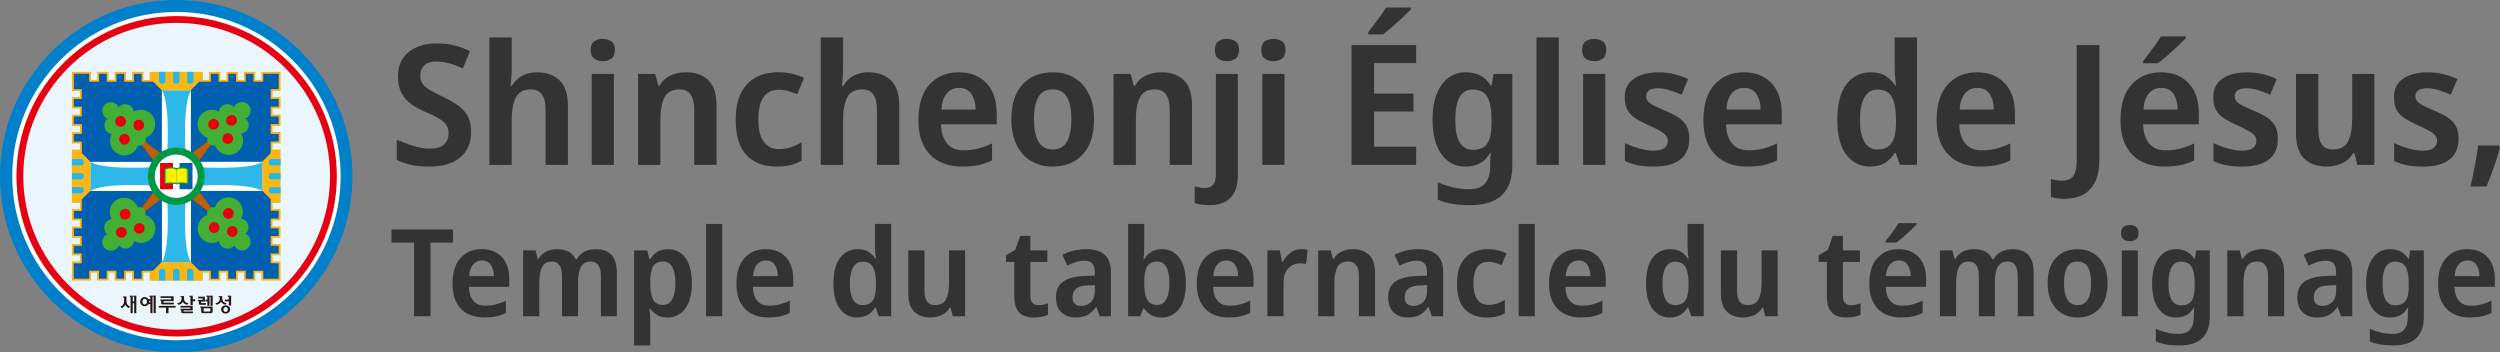 <?xml version="1.0" encoding="UTF-8"?><svg id="_레이어_2" xmlns="http://www.w3.org/2000/svg" viewBox="0 0 1256.13 177.09"><rect x="0" y="0" width="1256.13" height="177.09" fill="#808080" stroke="none"/><defs><style>.cls-1{fill:#fff;}.cls-2{fill:#eaf5fc;}.cls-3{fill:#2db8e9;}.cls-4{fill:#0080cb;}.cls-5{fill:#f8b714;}.cls-6{fill:#333;}.cls-7{fill:#e50012;}.cls-8{fill:#fff000;}.cls-9{fill:#009844;}.cls-10{fill:#44af35;}.cls-11{fill:#231815;}.cls-12{fill:#c06000;}.cls-13{fill:#0060af;}.cls-14{fill:#27b7e7;}</style></defs><g id="_이어_2"><g id="_이어_1-2"><g><g><g><g><path class="cls-1" d="M172.69,88.55c0,46.47-37.67,84.14-84.14,84.14S4.4,135.02,4.4,88.55,42.08,4.4,88.55,4.4s84.14,37.67,84.14,84.14h0Z"/><path class="cls-4" d="M88.55,177.09c-23.65,0-45.89-9.21-62.62-25.94C9.21,134.44,0,112.2,0,88.55S9.21,42.66,25.93,25.93C42.66,9.21,64.9,0,88.55,0s45.89,9.21,62.61,25.93c16.72,16.73,25.93,38.96,25.93,62.61s-9.21,45.89-25.93,62.61c-16.72,16.73-38.96,25.94-62.61,25.94Zm0-168.28c-43.97,0-79.74,35.77-79.74,79.74s35.77,79.73,79.74,79.73,79.73-35.77,79.73-79.73S132.51,8.81,88.55,8.81Z"/></g><path class="cls-1" d="M171.15,88.48c0,45.56-36.94,82.49-82.51,82.49S6.16,134.04,6.16,88.48,43.1,5.99,88.64,5.99s82.51,36.93,82.51,82.49Z"/><g><path class="cls-2" d="M167.54,88.57c0,43.51-35.27,78.79-78.78,78.79S9.98,132.08,9.98,88.57,45.25,9.78,88.76,9.78s78.78,35.27,78.78,78.79h0Z"/><path class="cls-7" d="M88.76,169.06c-44.38,0-80.49-36.11-80.49-80.5S44.38,8.08,88.76,8.08s80.48,36.11,80.48,80.49-36.1,80.5-80.48,80.5h0Zm0-157.59c-42.5,0-77.07,34.58-77.07,77.09s34.58,77.09,77.08,77.09,77.07-34.59,77.07-77.09S131.26,11.48,88.76,11.48Z"/></g></g><g><g><polygon class="cls-13" points="140.24 140.34 140.24 131.81 136.37 131.81 136.37 128.02 140.43 128.02 140.43 123.14 136.37 123.14 136.37 119.02 140.43 119.02 140.43 114.13 136.17 114.13 136.17 110.24 140.43 110.24 140.43 105.53 136.24 105.53 136.24 99.64 131.8 95.2 100.34 95.2 94.74 100.81 94.74 132.08 100.08 136.46 105.42 136.46 105.69 140.27 110.23 140.27 110.23 136.28 114.2 136.46 114.2 140.35 118.9 140.14 119.11 136.46 122.99 136.46 122.99 140.35 127.71 140.34 127.71 136.46 131.77 136.46 131.97 140.41 140.24 140.34"/><polygon class="cls-13" points="36.72 140.46 45.26 140.46 45.26 136.59 49.05 136.59 49.05 140.65 53.93 140.65 53.93 136.59 58.05 136.59 58.05 140.65 62.93 140.65 62.93 136.39 66.82 136.39 66.82 140.65 71.54 140.65 71.54 136.46 77.43 136.46 81.87 132.02 81.87 100.56 76.26 94.96 44.99 94.96 40.6 100.3 40.6 105.64 36.79 105.92 36.79 110.45 40.79 110.45 40.6 114.42 36.72 114.42 36.93 119.12 40.6 119.33 40.6 123.2 36.72 123.2 36.72 127.93 40.6 127.93 40.6 131.99 36.66 132.19 36.72 140.46"/></g><g><polygon class="cls-13" points="36.85 36.75 36.85 45.28 40.72 45.28 40.72 49.07 36.66 49.07 36.66 53.95 40.72 53.95 40.72 58.07 36.66 58.07 36.66 62.96 40.92 62.96 40.92 66.84 36.66 66.84 36.66 71.56 40.86 71.56 40.86 77.45 45.29 81.89 76.75 81.89 82.35 76.28 82.35 45.01 77.02 40.63 71.67 40.63 71.4 36.82 66.86 36.82 66.86 40.81 62.89 40.63 62.89 36.75 58.19 36.95 57.98 40.63 54.11 40.63 54.11 36.75 49.39 36.75 49.38 40.63 45.32 40.63 45.12 36.68 36.85 36.75"/><polygon class="cls-13" points="140.37 36.63 131.83 36.63 131.83 40.5 128.04 40.5 128.04 36.44 123.17 36.44 123.17 40.5 119.04 40.5 119.04 36.44 114.16 36.44 114.16 40.7 110.27 40.7 110.27 36.44 105.56 36.44 105.56 40.63 99.66 40.63 95.22 45.07 95.22 76.53 100.83 82.13 132.1 82.13 136.49 76.8 136.49 71.44 140.3 71.17 140.3 66.64 136.3 66.64 136.49 62.67 140.37 62.67 140.16 57.97 136.49 57.76 136.49 53.89 140.37 53.89 140.37 49.17 136.49 49.16 136.49 45.1 140.43 44.9 140.37 36.63"/></g><g><g><polygon class="cls-12" points="70.9 72.42 77.21 80.83 80.83 77.14 72.53 70.84 70.9 72.42"/><g><path class="cls-10" d="M51.39,55.69c0,2.41,1.92,4.36,4.3,4.36s4.31-1.94,4.31-4.35-1.92-4.35-4.3-4.35-4.31,1.94-4.31,4.34Z"/><path class="cls-10" d="M58.68,56.67c0,2.39,1.92,4.35,4.3,4.35s4.31-1.95,4.31-4.34-1.92-4.35-4.3-4.35-4.31,1.94-4.31,4.34Z"/><path class="cls-10" d="M56.71,61.3c0,2.4,1.92,4.35,4.31,4.35s4.31-1.94,4.32-4.34c0-2.41-1.92-4.35-4.3-4.35s-4.32,1.94-4.32,4.34h-.01Z"/><path class="cls-10" d="M52.48,63.05c0,2.4,1.93,4.35,4.31,4.35s4.31-1.94,4.31-4.34-1.93-4.36-4.3-4.36-4.32,1.94-4.32,4.34h0Z"/><path class="cls-10" d="M63.61,62.37c0,4,3.22,7.25,7.18,7.26,3.96,0,7.18-3.23,7.2-7.23,0-4.01-3.21-7.26-7.17-7.27-3.97,0-7.2,3.24-7.21,7.24Z"/><path class="cls-10" d="M55.29,70.81c0,4,3.21,7.24,7.18,7.25,3.95,.01,7.19-3.23,7.19-7.23s-3.22-7.26-7.17-7.26-7.2,3.24-7.2,7.25h0Z"/><path class="cls-7" d="M57.93,60.96c0,1.49,1.19,2.7,2.67,2.71,1.49,0,2.68-1.2,2.68-2.7s-1.18-2.71-2.68-2.71-2.68,1.2-2.68,2.7h.01Z"/><path class="cls-7" d="M59.88,69.97c0,1.49,1.19,2.7,2.67,2.71,1.48,0,2.68-1.21,2.69-2.7,0-1.5-1.2-2.71-2.68-2.71s-2.68,1.21-2.68,2.7Z"/><path class="cls-7" d="M67.05,62.86c0,1.5,1.19,2.71,2.67,2.71s2.68-1.21,2.68-2.71-1.18-2.7-2.67-2.71c-1.48,0-2.68,1.21-2.68,2.7h0Z"/></g><path class="cls-10" d="M73.29,70.03c0,1.72-1.4,3.11-3.11,3.11s-3.11-1.39-3.11-3.11,1.39-3.11,3.11-3.11,3.11,1.4,3.11,3.11Z"/></g><g><polygon class="cls-12" points="72.43 106.45 80.85 100.14 77.16 96.51 70.85 104.82 72.43 106.45"/><g><path class="cls-10" d="M55.71,125.96c2.41,0,4.36-1.92,4.36-4.3s-1.94-4.31-4.34-4.31-4.35,1.92-4.35,4.3,1.94,4.31,4.34,4.31h-.01Z"/><path class="cls-10" d="M56.68,118.68c2.4,0,4.35-1.92,4.36-4.3,0-2.38-1.95-4.31-4.34-4.32-2.41,0-4.35,1.92-4.36,4.31,0,2.38,1.94,4.31,4.34,4.31Z"/><path class="cls-10" d="M61.31,120.64c2.4,0,4.35-1.92,4.36-4.31,0-2.38-1.94-4.31-4.35-4.31s-4.35,1.92-4.35,4.3,1.94,4.32,4.34,4.32Z"/><path class="cls-10" d="M63.07,124.87c2.4,0,4.35-1.93,4.35-4.32s-1.94-4.31-4.34-4.31-4.35,1.93-4.36,4.3c0,2.38,1.94,4.33,4.34,4.33h.01Z"/><path class="cls-10" d="M62.39,113.74c4,0,7.25-3.22,7.25-7.18s-3.23-7.18-7.23-7.19c-4.01-.01-7.26,3.21-7.26,7.17s3.24,7.19,7.24,7.2Z"/><path class="cls-10" d="M70.83,122.05c4,.01,7.25-3.21,7.26-7.18,0-3.95-3.23-7.18-7.23-7.19-4.01,0-7.26,3.22-7.26,7.17s3.24,7.2,7.24,7.2h0Z"/><path class="cls-7" d="M60.97,119.42c1.5,0,2.71-1.19,2.71-2.68s-1.21-2.68-2.7-2.68-2.7,1.18-2.7,2.67,1.2,2.68,2.69,2.68h0Z"/><path class="cls-7" d="M69.99,117.46c1.5,0,2.7-1.19,2.7-2.67s-1.2-2.69-2.69-2.69-2.71,1.2-2.71,2.68,1.2,2.68,2.7,2.68Z"/><path class="cls-7" d="M62.87,110.29c1.5,0,2.71-1.19,2.71-2.67s-1.2-2.68-2.7-2.68-2.71,1.18-2.71,2.67,1.21,2.68,2.7,2.68Z"/></g><path class="cls-10" d="M70.04,104.07c1.72,0,3.11,1.39,3.11,3.11s-1.39,3.11-3.11,3.11-3.11-1.4-3.11-3.11,1.39-3.11,3.11-3.11Z"/></g></g><g><g><polygon class="cls-12" points="106.42 104.8 100.11 96.38 96.48 100.08 104.79 106.38 106.42 104.8"/><g><path class="cls-10" d="M125.93,121.52c0-2.41-1.91-4.36-4.3-4.36s-4.31,1.94-4.31,4.35,1.92,4.34,4.3,4.35c2.38,0,4.31-1.94,4.31-4.34Z"/><path class="cls-10" d="M118.64,120.55c0-2.4-1.92-4.34-4.3-4.35-2.38,0-4.31,1.94-4.32,4.34,0,2.4,1.92,4.35,4.3,4.36,2.38,0,4.31-1.94,4.31-4.35h.01Z"/><path class="cls-10" d="M120.61,115.93c0-2.4-1.92-4.36-4.31-4.36s-4.31,1.94-4.31,4.34,1.92,4.35,4.3,4.36c2.38,0,4.32-1.94,4.32-4.34Z"/><path class="cls-10" d="M124.83,114.16c0-2.4-1.93-4.35-4.31-4.35s-4.31,1.94-4.31,4.34,1.92,4.35,4.3,4.36c2.38,0,4.32-1.94,4.32-4.35Z"/><path class="cls-10" d="M113.71,114.85c0-4-3.22-7.25-7.18-7.26-3.97,0-7.19,3.24-7.2,7.24,0,4,3.21,7.26,7.17,7.26s7.19-3.23,7.2-7.24h.01Z"/><path class="cls-10" d="M122.03,106.4c0-4-3.21-7.25-7.18-7.25-3.95-.01-7.18,3.23-7.2,7.23,0,4,3.22,7.26,7.18,7.26s7.19-3.24,7.2-7.24Z"/><path class="cls-7" d="M119.39,116.26c0-1.49-1.19-2.7-2.67-2.7s-2.68,1.2-2.68,2.69,1.18,2.71,2.67,2.71,2.68-1.2,2.68-2.7Z"/><path class="cls-7" d="M117.43,107.24c0-1.49-1.19-2.71-2.66-2.71s-2.68,1.21-2.69,2.7c0,1.5,1.2,2.71,2.68,2.71s2.68-1.21,2.68-2.71h0Z"/><path class="cls-7" d="M110.26,114.36c0-1.5-1.19-2.71-2.67-2.71s-2.68,1.21-2.68,2.71,1.18,2.7,2.68,2.71c1.48,0,2.68-1.21,2.68-2.7h-.01Z"/></g><path class="cls-10" d="M104.03,107.19c0-1.72,1.4-3.11,3.11-3.11s3.11,1.39,3.11,3.11-1.39,3.11-3.11,3.11-3.11-1.39-3.11-3.11Z"/></g><g><polygon class="cls-12" points="104.6 70.83 96.18 77.14 99.87 80.77 106.18 72.46 104.6 70.83"/><g><path class="cls-10" d="M121.61,51.26c-2.41,0-4.36,1.91-4.36,4.29s1.94,4.31,4.34,4.32c2.4,0,4.35-1.92,4.35-4.3s-1.94-4.31-4.34-4.31h.01Z"/><path class="cls-10" d="M120.63,58.54c-2.4,0-4.35,1.92-4.36,4.3,0,2.38,1.95,4.31,4.35,4.31s4.35-1.92,4.35-4.3-1.94-4.31-4.34-4.31Z"/><path class="cls-10" d="M116,56.58c-2.4,0-4.35,1.92-4.35,4.31s1.94,4.31,4.34,4.31,4.35-1.92,4.36-4.3c0-2.38-1.94-4.32-4.35-4.32Z"/><path class="cls-10" d="M114.25,52.35c-2.4,0-4.35,1.93-4.35,4.31s1.94,4.31,4.34,4.31,4.36-1.93,4.36-4.3-1.94-4.32-4.34-4.32h-.01Z"/><path class="cls-10" d="M114.93,63.48c-4,0-7.25,3.22-7.26,7.18,0,3.97,3.24,7.18,7.23,7.19,4.01,.01,7.26-3.21,7.27-7.17,0-3.96-3.24-7.2-7.24-7.2Z"/><path class="cls-10" d="M106.49,55.16c-4,0-7.24,3.21-7.25,7.18,0,3.95,3.23,7.19,7.24,7.19s7.26-3.22,7.26-7.17-3.24-7.2-7.25-7.21h0Z"/><path class="cls-7" d="M116.34,57.8c-1.49,0-2.7,1.19-2.7,2.68s1.2,2.68,2.7,2.68,2.71-1.18,2.71-2.67-1.21-2.68-2.7-2.68h-.01Z"/><path class="cls-7" d="M107.33,59.75c-1.5,0-2.71,1.19-2.71,2.67s1.21,2.68,2.7,2.68,2.7-1.2,2.7-2.68-1.2-2.68-2.7-2.68h.01Z"/><path class="cls-7" d="M114.44,66.93c-1.5,0-2.71,1.19-2.71,2.67s1.21,2.68,2.7,2.68,2.7-1.18,2.7-2.68-1.21-2.68-2.7-2.68h.01Z"/></g><path class="cls-10" d="M107.27,73.15c-1.72,0-3.11-1.39-3.11-3.11s1.39-3.11,3.11-3.11,3.11,1.4,3.11,3.11-1.4,3.11-3.11,3.11Z"/></g></g><g><g><rect class="cls-1" x="45.39" y="81.33" width="31.1" height="14.64"/><path class="cls-3" d="M45.39,81.33c6.35,3.62,24.36,3.09,31.08,2.68v9.27c3.99,.14-24.22-1.92-31.08,2.69"/></g><g><rect class="cls-1" x="100.79" y="81.29" width="31.1" height="14.64"/><path class="cls-3" d="M131.89,95.93c-6.35-3.62-24.35-3.09-31.08-2.68v-9.26c-3.99-.14,24.22,1.91,31.08-2.7"/></g></g><g><g><rect class="cls-1" x="81.32" y="45.37" width="14.6" height="31.1"/><path class="cls-3" d="M95.92,45.37c-3.61,6.35-3.08,24.35-2.68,31.07h-9.24c-.14,3.99,1.91-24.22-2.69-31.07"/></g><g><rect class="cls-1" x="81.36" y="100.75" width="14.6" height="31.09"/><path class="cls-3" d="M81.36,131.84c3.61-6.34,3.08-24.34,2.68-31.07h9.24c.13-3.98-1.91,24.22,2.69,31.07"/></g></g><g><g><g><polygon class="cls-5" points="75.17 36.12 75.17 40.15 72.07 40.15 72.07 36.12 66.39 36.12 66.39 40.15 63.29 40.15 63.29 36.12 57.61 36.12 57.61 40.15 54.51 40.15 54.51 36.12 48.83 36.12 48.83 40.15 45.73 40.15 45.73 36.12 36.13 36.12 36.13 45.72 40.16 45.72 40.16 48.83 36.13 48.83 36.13 54.5 40.16 54.5 40.16 57.6 36.13 57.6 36.13 63.27 40.16 63.27 40.16 66.38 36.13 66.38 36.13 72.05 40.16 72.05 40.16 75.21 41.07 75.19 41.08 71.16 37.09 71.16 37.09 67.28 41.07 67.28 41.07 62.38 37.09 62.38 37.09 58.5 41.07 58.5 41.07 53.59 37.09 53.59 37.09 49.73 41.07 49.73 41.07 44.82 37.09 44.82 37.09 37.05 44.79 37.05 44.79 41.07 49.74 41.07 49.74 37.05 53.62 37.05 53.62 41.07 58.52 41.07 58.52 37.05 62.4 37.05 62.4 41.07 67.3 41.07 67.3 37.05 71.17 37.05 71.17 41.07 76.98 41.07 81.25 45.34 95.84 45.34 100.11 41.07 101.93 41.07 101.93 36.12 75.17 36.12"/><path class="cls-14" d="M83.12,36.11h-3.19v4.9h0c.15,.64,.83,1.11,1.6,1.11s1.45-.45,1.59-1.08v-4.93Z"/><path class="cls-14" d="M90.14,36.12h-3.17v4.93h0c.15,.63,.82,1.07,1.58,1.07s1.46-.48,1.6-1.11h0l-.02-4.89h0Z"/><path class="cls-14" d="M97.18,41.01v-4.9h-3.15v4.93c.16,.63,.84,1.08,1.6,1.08s1.41-.48,1.55-1.11h0Z"/></g><g><polygon class="cls-5" points="140.97 45.72 140.97 36.12 131.37 36.12 131.37 40.15 128.26 40.15 128.26 36.12 122.59 36.12 122.59 40.15 119.49 40.15 119.49 36.12 113.82 36.12 113.82 40.15 110.71 40.15 110.71 36.12 105.03 36.12 105.03 40.15 101.94 40.15 101.92 41.07 105.93 41.07 105.93 37.07 109.81 37.07 109.81 41.06 114.71 41.06 114.71 37.08 118.59 37.08 118.59 41.06 123.49 41.06 123.49 37.08 127.36 37.08 127.36 41.06 132.27 41.06 132.27 37.08 140.04 37.08 140.04 44.78 136.02 44.78 136.02 49.72 140.04 49.72 140.04 53.6 136.02 53.6 136.02 58.51 140.04 58.51 140.04 62.38 136.02 62.38 136.02 67.29 140.04 67.29 140.04 71.16 136.02 71.16 136.02 76.97 131.75 81.24 131.75 95.83 136.02 100.1 136.02 101.93 140.97 101.93 140.97 75.16 136.94 75.16 136.94 72.05 140.97 72.05 140.97 66.38 136.94 66.38 136.94 63.28 140.97 63.28 140.97 57.6 136.94 57.6 136.94 54.5 140.97 54.5 140.97 48.82 136.94 48.82 136.94 45.72 140.97 45.72"/><path class="cls-14" d="M140.98,83.11v-3.19h-4.91c-.63,.14-1.1,.83-1.1,1.59s.46,1.45,1.09,1.6h4.92Z"/><path class="cls-14" d="M140.96,90.13v-3.17h-4.92c-.63,.15-1.07,.82-1.07,1.59s.48,1.46,1.11,1.6h4.89v-.02Z"/><path class="cls-14" d="M136.08,97.17h4.9v-3.15h-4.9l-.03,.02c-.63,.14-1.08,.83-1.08,1.59s.48,1.4,1.11,1.55h0Z"/></g><polygon class="cls-5" points="136.94 101.85 136.02 101.85 136.02 105.93 140.01 105.93 140.01 109.81 136.03 109.81 136.03 114.72 140.01 114.72 140.01 118.59 136.03 118.59 136.03 123.49 140.01 123.49 140.01 127.36 136.03 127.36 136.03 132.28 140.01 132.28 140.01 140.04 132.31 140.04 132.31 136.02 127.37 136.02 127.37 140.04 123.49 140.04 123.49 136.02 118.59 136.02 118.59 140.04 114.71 140.04 114.71 136.02 109.81 136.02 109.81 140.04 105.94 140.04 105.94 136.02 100.13 136.02 95.86 131.75 81.26 131.75 76.99 136.03 75.17 136.03 75.17 140.97 101.93 140.97 101.93 136.95 105.04 136.95 105.04 140.97 110.72 140.97 110.72 136.95 113.81 136.95 113.81 140.97 119.49 140.97 119.49 136.95 122.59 136.95 122.59 140.97 128.28 140.97 128.28 136.95 131.37 136.95 131.37 140.97 140.97 140.97 140.97 131.37 136.94 131.37 136.94 128.27 140.97 128.27 140.97 122.59 136.94 122.59 136.94 119.49 140.97 119.49 140.97 113.82 136.94 113.82 136.94 110.71 140.97 110.71 140.97 105.03 136.94 105.03 136.94 101.85"/><g><polygon class="cls-5" points="79.93 140.97 79.93 136.08 83.07 136.08 83.07 140.97 86.97 140.97 86.97 136.08 90.12 136.08 90.12 140.97 94 140.97 94 136.08 97.15 136.08 97.15 140.97 101.09 140.97 101.09 136.07 100.13 136.07 95.82 131.77 81.27 131.76 76.96 136.07 76.05 136.07 76.05 140.97 79.93 140.97"/><path class="cls-14" d="M93.98,140.98h3.19v-4.9h0c-.15-.65-.83-1.11-1.6-1.11s-1.45,.45-1.59,1.08c0,0,0,4.93,0,4.93Z"/><path class="cls-14" d="M86.97,140.97h3.17v-4.93h0c-.14-.63-.82-1.07-1.59-1.07s-1.45,.48-1.6,1.11h0v4.89h.02Z"/><path class="cls-14" d="M79.93,136.08v4.9h3.15v-4.93c-.16-.63-.85-1.08-1.61-1.08s-1.4,.48-1.55,1.11h.01Z"/></g><polygon class="cls-5" points="75.19 136.95 75.17 136.03 71.16 136.03 71.16 140.02 67.29 140.02 67.29 136.04 62.38 136.04 62.38 140.02 58.5 140.02 58.5 136.04 53.6 136.04 53.6 140.02 49.73 140.02 49.73 136.04 44.82 136.04 44.82 140.02 37.06 140.02 37.06 132.32 41.07 132.32 41.07 127.37 37.06 127.37 37.06 123.49 41.07 123.49 41.07 118.59 37.06 118.59 37.06 114.71 41.07 114.71 41.07 109.81 37.06 109.81 37.06 105.94 41.07 105.94 41.07 100.13 45.34 95.86 45.34 81.27 41.07 76.99 41.07 75.18 36.13 75.18 36.13 101.94 40.15 101.94 40.15 105.04 36.13 105.04 36.13 110.72 40.15 110.72 40.15 113.81 36.13 113.81 36.13 119.5 40.15 119.5 40.15 122.59 36.13 122.59 36.13 128.28 40.15 128.28 40.15 131.38 36.13 131.38 36.13 140.97 45.72 140.97 45.72 136.95 48.83 136.95 48.83 140.97 54.5 140.97 54.5 136.95 57.6 136.95 57.6 140.97 63.28 140.97 63.28 136.95 66.38 136.95 66.38 140.97 72.06 140.97 72.06 136.95 75.19 136.95"/><g><polygon class="cls-5" points="36.13 79.94 41.01 79.94 41.01 83.08 36.13 83.08 36.13 86.97 41.01 86.97 41.01 90.12 36.13 90.12 36.13 94 41.01 94 41.01 97.15 36.13 97.15 36.13 101.09 41.03 101.09 41.03 100.13 45.33 95.83 45.34 81.28 41.03 76.96 41.03 76.06 36.13 76.06 36.13 79.94"/><path class="cls-14" d="M36.12,93.99v3.19h4.91c.63-.14,1.1-.83,1.1-1.59s-.45-1.45-1.08-1.59h-4.93Z"/><path class="cls-14" d="M36.13,86.97v3.17h4.92c.63-.14,1.07-.82,1.07-1.58s-.48-1.45-1.11-1.6h-4.88Z"/><path class="cls-14" d="M41.01,79.93h-4.9v3.15h4.93c.63-.16,1.08-.84,1.08-1.6s-.48-1.4-1.11-1.55h0Z"/></g></g><g><g><path class="cls-1" d="M88.54,101.17c6.92,0,12.52-5.65,12.52-12.62s-5.6-12.63-12.52-12.63-12.51,5.65-12.51,12.63,5.6,12.62,12.51,12.62Z"/><path class="cls-9" d="M88.54,102.92c-7.87,0-14.26-6.45-14.26-14.37s6.4-14.37,14.26-14.37,14.28,6.45,14.28,14.37-6.41,14.37-14.28,14.37Zm0-25.25c-5.94,0-10.76,4.88-10.76,10.88s4.83,10.87,10.76,10.87,10.78-4.87,10.78-10.87-4.83-10.88-10.78-10.88Z"/></g><rect class="cls-7" x="80.43" y="81.91" width="6.5" height="13.18"/><rect class="cls-13" x="90.22" y="81.89" width="6.5" height="13.19"/><g><g><path class="cls-8" d="M94.43,92.41c-2.63-1.05-5.76-.03-5.76-.03-2.87-.93-5.78,0-5.78,0v-7.6s2.88-1.01,5.75-.07c0,0,3.14-.99,5.81,.08v7.61h-.02Z"/><path class="cls-9" d="M94.73,92.84l-.4-.16c-.75-.29-1.63-.45-2.6-.45-1.62,0-2.95,.43-2.96,.43l-.09,.03-.09-.03c-.81-.27-1.71-.4-2.67-.4-1.65,0-2.92,.4-2.94,.4l-.37,.12v-8.2l.19-.07c.06-.02,1.41-.49,3.21-.49,.94,0,1.82,.13,2.64,.39,.33-.09,1.52-.4,2.98-.4,1.09,0,2.08,.17,2.94,.52l.18,.07v8.23h-.02Zm-8.82-1.15c.98,0,1.92,.13,2.76,.4,.34-.1,1.57-.43,3.05-.43,.88,0,1.69,.11,2.42,.35v-6.99c-.73-.27-1.59-.41-2.53-.41-1.6,0-2.88,.4-2.89,.4l-.09,.03-.09-.03c-.78-.26-1.64-.39-2.54-.39-1.32,0-2.4,.27-2.82,.4v7.01c.52-.13,1.52-.33,2.74-.33h-.01Z"/></g><g><path class="cls-8" d="M93.98,91.93c-2.72-.91-5.36,.07-5.36,.07-3.03-.93-5.26-.14-5.26-.14v-6.8s2.23-.9,5.26,.03c0,0,2.8-.91,5.31-.09l.05,6.93Z"/><path class="cls-9" d="M88.62,92.08h-.02c-.97-.31-1.97-.46-2.95-.46-1.38,0-2.26,.31-2.26,.31l-.1,.04v-6.95l.05-.02s1-.4,2.53-.4c.92,0,1.85,.14,2.76,.41,.18-.06,1.46-.43,2.99-.43,.85,0,1.64,.12,2.34,.34l.05,.02,.05,7.09-.1-.03c-.76-.25-1.59-.38-2.46-.38-1.61,0-2.84,.44-2.85,.45h-.03Zm-2.97-.59c.99,0,1.99,.15,2.97,.45,.18-.06,1.36-.45,2.88-.45,.85,0,1.66,.12,2.41,.36l-.05-6.78c-.67-.21-1.43-.32-2.25-.32-1.62,0-2.95,.43-2.97,.43h-.04c-.91-.28-1.83-.42-2.74-.42-1.31,0-2.22,.3-2.43,.37v6.65c.27-.08,1.06-.28,2.22-.28h0Z"/></g><rect class="cls-9" x="88.58" y="85.09" width=".15" height="6.89"/></g></g></g></g></g><g><path class="cls-11" d="M63.53,151.17c0,.8,.18,1.44,.55,1.92s.77,.81,1.22,.97c.03,0,.05,.02,.05,.03,0,.02,0,.03-.02,.04l-.6,.67c-.29-.09-.61-.29-.96-.6-.35-.3-.6-.63-.76-.98-.02-.04-.04-.06-.07-.05-.03,0-.05,.02-.06,.05-.13,.34-.38,.66-.73,.96-.35,.29-.68,.5-.98,.6l-.6-.67s-.02-.03-.02-.04,.02-.03,.04-.03c.45-.17,.86-.49,1.23-.97s.55-1.13,.55-1.92v-1.25c0-.09-.02-.19-.05-.27s-.12-.12-.25-.12h-.27v-.54h1.73v2.2h0Zm3.89,.32v-2.05c0-.11-.03-.2-.08-.28-.05-.07-.15-.11-.3-.11h-.11v-.48h1.56v8.79h-1.07v-5h-.74v5h-1.07v-7.92c0-.11-.03-.2-.08-.28-.05-.07-.15-.11-.3-.11h-.1v-.48h1.56v2.92h.73Z"/><path class="cls-11" d="M75.55,150.34v-.91c0-.11-.03-.2-.08-.28-.05-.07-.15-.11-.3-.11h-.1v-.48h1.56v8.79h-1.08v-4.58h-.91c-.21,.33-.48,.59-.82,.79s-.71,.3-1.12,.3c-.62,0-1.16-.22-1.6-.67-.45-.45-.67-.99-.67-1.62s.22-1.18,.67-1.63c.44-.45,.98-.67,1.6-.67,.4,0,.77,.1,1.11,.3,.34,.19,.61,.45,.8,.77h.94Zm-2.02,.21c-.22-.28-.5-.41-.83-.41s-.6,.14-.83,.41c-.22,.28-.33,.62-.33,1.02s.11,.74,.33,1.02,.5,.41,.83,.41,.6-.13,.83-.41c.22-.28,.33-.62,.33-1.02s-.11-.74-.33-1.02Zm1.41,.59c.01,.07,.02,.14,.03,.21v.42c0,.07,0,.13-.03,.19h.6v-.81h-.6Zm2.24,6.19v-7.92c0-.11-.03-.2-.08-.28-.05-.07-.15-.11-.3-.11h-.11v-.48h1.56v8.79h-1.07Z"/><path class="cls-11" d="M79.82,154.54v-.86h8.42v.86h-3.6v2.82h-1.21v-2.82h-3.61Zm1.15-3.18c0-.11-.04-.2-.1-.28s-.16-.12-.28-.12h-.09v-.48h5.57v-.78h-5.42v-.85h6.51s.06,0,.07,.02,.02,.04,.02,.07v2.18c0,.05-.01,.09-.04,.13-.03,.03-.08,.05-.15,.05h-4.89v.79h5.17v.87h-5.6c-.28,0-.48-.06-.59-.17-.12-.12-.17-.32-.17-.62v-.82h-.01Z"/><path class="cls-11" d="M92.46,149.7c0,1.04,.26,1.75,.78,2.11s.98,.56,1.41,.6c.03,0,.05,.02,.05,.03,0,.02,0,.03-.02,.05l-.59,.65c-.38-.03-.79-.18-1.25-.45s-.76-.59-.91-.97c-.01-.04-.04-.06-.07-.06s-.06,.02-.07,.06c-.14,.38-.44,.71-.88,.98-.45,.27-.87,.42-1.27,.44l-.59-.65s-.02-.03-.02-.05c0,0,.02-.03,.05-.03,.43-.05,.9-.25,1.42-.61,.51-.36,.77-1.06,.77-2.11v-.04c0-.11-.03-.2-.1-.27-.07-.08-.16-.12-.3-.12h-.17v-.47h1.76v.9h0Zm-1.4,6.87c0,.29,.06,.5,.17,.62,.12,.12,.31,.18,.59,.18h5.1v-.84h-4.59s-.05,0-.07-.02-.03-.03-.03-.06v-.5h4.4c.07,0,.12,0,.15-.05,.03-.04,.05-.08,.05-.13v-1.88s-.02-.1-.05-.14c-.03-.04-.08-.06-.14-.06h-5.96v.83h4.98v.61h-5.08v.47h.1c.13,0,.22,.04,.28,.12s.1,.17,.1,.28v.57h0Zm5.77-6.18v-1.81h-1.72v.48h.19c.13,0,.22,.05,.29,.14,.06,.09,.1,.18,.1,.28v3.84h1.15v-1.96h1.24v-.96h-1.25Z"/><path class="cls-11" d="M99.89,151.58c0-.11-.03-.2-.09-.28s-.16-.11-.29-.11h-.09v-.5h2.4v-.77h-2.26v-.85h3.33s.04,0,.05,.03v2.26s0,.09-.04,.13c-.03,.03-.08,.05-.15,.05h-1.72v.74h2.39v.87h-2.77c-.28,0-.48-.06-.59-.18-.11-.12-.17-.32-.17-.62v-.77h0Zm1.19,3.34c0-.11-.03-.2-.1-.28-.06-.08-.16-.12-.29-.12h-.19v-.48h6.17c.05,0,.1,.02,.13,.04,.03,.03,.05,.07,.05,.14v2.3c0,.25-.07,.45-.22,.6-.15,.14-.34,.22-.58,.22h-4.18c-.23,0-.43-.07-.58-.22s-.22-.35-.22-.6v-1.6Zm4.61-.04h-3.38v1.52c0,.07,.01,.11,.03,.12,.03,.02,.06,.02,.12,.02h3.08c.05,0,.09,0,.12-.03,.02-.02,.03-.06,.03-.12v-1.51h0Zm-1.51-5.44c0-.11-.02-.2-.08-.28-.05-.07-.15-.11-.29-.11h-.1v-.48h1.54v5.09h-1.06v-2.23h-.95v-.86h.95v-1.13h-.01Zm1.61,4.22v-4.22c0-.11-.03-.2-.08-.28-.05-.07-.15-.11-.3-.11h-.11v-.48h1.56v5.09s-1.07,0-1.07,0Z"/><path class="cls-11" d="M111.66,149.7c0,1.02,.26,1.71,.77,2.07,.51,.36,.99,.56,1.42,.59,.03,0,.04,.02,.04,.03,0,.02,0,.03-.02,.04l-.59,.65c-.37-.03-.79-.19-1.25-.46s-.75-.6-.9-.98c-.02-.04-.04-.06-.07-.06s-.06,.02-.07,.06c-.14,.38-.43,.71-.88,.98-.45,.28-.87,.43-1.26,.46l-.59-.65s-.02-.03-.01-.04c0-.02,.01-.03,.04-.03,.43-.04,.91-.25,1.42-.61,.51-.36,.77-1.05,.77-2.05v-.04c0-.11-.03-.2-.1-.27-.07-.08-.16-.12-.3-.12h-.17v-.47h1.77v.9h-.02Zm-.57,5.79c0,.56,.22,1.05,.67,1.45,.45,.41,.98,.61,1.61,.61s1.17-.2,1.61-.61c.45-.41,.67-.89,.67-1.45s-.22-1.06-.67-1.46c-.45-.4-.98-.61-1.61-.61s-1.17,.2-1.61,.61c-.45,.4-.67,.89-.67,1.46Zm3.41,0c0,.35-.11,.64-.33,.87s-.49,.35-.8,.35-.58-.12-.79-.35c-.22-.23-.33-.52-.33-.87s.11-.64,.33-.87c.21-.23,.48-.34,.79-.34s.58,.11,.8,.34,.33,.52,.33,.87Zm.48-4.97h-2v.87h2v2.1h1.15v-4.93h-1.72v.48h.19c.13,0,.22,.05,.29,.14s.09,.18,.09,.28v1.07h0Z"/></g></g></g></g><g id="_레이어_5"><g><path class="cls-6" d="M216.3,158.91h-8.25v-37.01h-11.36v-6.6h30.9v6.6h-11.3v37.01Z"/><path class="cls-6" d="M242.01,125.19c4.28,0,7.65,1.32,10.14,3.97,2.48,2.65,3.73,6.33,3.73,11.05v3.91h-20.28c.08,3.01,.81,5.34,2.2,6.99,1.38,1.65,3.38,2.47,5.99,2.47,1.99,0,3.8-.21,5.41-.64,1.61-.43,3.27-1.05,4.98-1.86v6.17c-1.55,.77-3.17,1.34-4.86,1.71-1.69,.37-3.74,.55-6.14,.55-3.09,0-5.83-.62-8.21-1.86-2.38-1.24-4.25-3.12-5.59-5.62-1.34-2.5-2.02-5.65-2.02-9.44,0-5.66,1.35-9.97,4.06-12.95,2.71-2.97,6.24-4.46,10.6-4.46Zm.12,5.68c-1.79,0-3.27,.66-4.43,1.99-1.16,1.32-1.82,3.29-1.98,5.89h12.46c-.04-2.28-.55-4.16-1.53-5.65-.98-1.49-2.48-2.23-4.52-2.23Z"/><path class="cls-6" d="M299.17,125.19c3.58,0,6.27,.96,8.06,2.87,1.79,1.92,2.69,5.01,2.69,9.28v21.56h-8v-20.09c0-4.93-1.67-7.39-5.01-7.39-2.36,0-4.03,.88-5.01,2.63-.98,1.75-1.47,4.3-1.47,7.63v17.22h-8.06v-20.09c0-4.93-1.67-7.39-5.01-7.39-2.48,0-4.17,.98-5.07,2.93-.9,1.96-1.34,4.74-1.34,8.37v16.19h-8.12v-33.1h6.23l1.16,4.34h.37c.94-1.71,2.2-2.96,3.79-3.76s3.4-1.19,5.44-1.19c2.32,0,4.27,.41,5.83,1.22,1.57,.81,2.78,2.12,3.63,3.91h.43c1.02-1.79,2.37-3.09,4.06-3.91s3.49-1.22,5.41-1.22Z"/><path class="cls-6" d="M335.7,125.19c3.58,0,6.46,1.44,8.64,4.31,2.18,2.87,3.27,7.14,3.27,12.8s-1.13,9.95-3.39,12.86-5.18,4.37-8.76,4.37c-2.28,0-4.11-.45-5.5-1.34-1.38-.9-2.46-1.93-3.24-3.12h-.43c.08,.77,.17,1.61,.28,2.5,.1,.9,.15,1.75,.15,2.57v13.44h-8.12v-47.76h6.6l1.1,4.4h.43c.81-1.38,1.92-2.56,3.33-3.54,1.4-.98,3.29-1.47,5.65-1.47Zm-2.57,6.23c-2.36,0-4.02,.82-4.98,2.44-.96,1.63-1.44,4.09-1.44,7.39v.98c0,3.54,.46,6.26,1.37,8.15,.92,1.89,2.64,2.84,5.16,2.84,2.04,0,3.56-.99,4.58-2.96,1.02-1.97,1.53-4.67,1.53-8.09s-.51-6.07-1.53-7.94c-1.02-1.87-2.59-2.81-4.7-2.81Z"/><path class="cls-6" d="M362.88,158.91h-8.12v-46.42h8.12v46.42Z"/><path class="cls-6" d="M384.68,125.19c4.28,0,7.66,1.32,10.14,3.97,2.48,2.65,3.73,6.33,3.73,11.05v3.91h-20.28c.08,3.01,.81,5.34,2.2,6.99,1.38,1.65,3.38,2.47,5.99,2.47,1.99,0,3.8-.21,5.41-.64,1.61-.43,3.27-1.05,4.98-1.86v6.17c-1.55,.77-3.17,1.34-4.86,1.71-1.69,.37-3.74,.55-6.14,.55-3.09,0-5.83-.62-8.21-1.86-2.38-1.24-4.25-3.12-5.59-5.62s-2.02-5.65-2.02-9.44c0-5.66,1.35-9.97,4.06-12.95,2.71-2.97,6.24-4.46,10.6-4.46Zm.12,5.68c-1.79,0-3.27,.66-4.43,1.99-1.16,1.32-1.82,3.29-1.98,5.89h12.46c-.04-2.28-.55-4.16-1.53-5.65-.98-1.49-2.48-2.23-4.52-2.23Z"/><path class="cls-6" d="M430.67,159.52c-3.54,0-6.41-1.43-8.61-4.31-2.2-2.87-3.3-7.13-3.3-12.79s1.12-10,3.36-12.89c2.24-2.89,5.17-4.34,8.79-4.34,2.28,0,4.12,.47,5.53,1.4,1.41,.94,2.55,2.08,3.45,3.42h.24c-.08-.57-.18-1.44-.31-2.6-.12-1.16-.18-2.27-.18-3.33v-11.6h8.12v46.42h-6.23l-1.53-4.34h-.37c-.82,1.38-1.95,2.56-3.39,3.51-1.45,.96-3.31,1.43-5.59,1.43Zm2.69-6.23c2.48,0,4.23-.81,5.25-2.44s1.53-4.09,1.53-7.39v-.98c0-3.54-.48-6.26-1.44-8.15-.96-1.89-2.76-2.84-5.41-2.84-2.04,0-3.59,.97-4.67,2.9-1.08,1.93-1.62,4.65-1.62,8.15s.54,6.17,1.62,8c1.08,1.83,2.66,2.75,4.73,2.75Z"/><path class="cls-6" d="M484.9,125.8v33.1h-6.17l-1.1-4.28h-.43c-1.02,1.71-2.39,2.95-4.12,3.73-1.73,.77-3.59,1.16-5.59,1.16-3.38,0-6.08-.96-8.09-2.87-2.02-1.91-3.02-4.99-3.02-9.22v-21.62h8.12v20.09c0,2.48,.42,4.34,1.25,5.56,.83,1.22,2.17,1.83,4,1.83,2.73,0,4.59-.98,5.59-2.93,1-1.95,1.5-4.74,1.5-8.37v-16.19h8.06Z"/><path class="cls-6" d="M521.61,153.35c.89,0,1.76-.09,2.6-.28,.83-.18,1.62-.4,2.35-.64v5.74c-.86,.41-1.89,.73-3.12,.98s-2.59,.37-4.09,.37c-1.83,0-3.48-.3-4.95-.92-1.47-.61-2.63-1.69-3.48-3.24-.86-1.55-1.28-3.73-1.28-6.54v-17.22h-4.15v-3.36l4.64-2.69,2.44-7.02h5.13v7.27h8.55v5.8h-8.55v17.16c0,1.55,.36,2.7,1.07,3.45,.71,.75,1.66,1.13,2.84,1.13Z"/><path class="cls-6" d="M545.85,125.19c3.99,0,7.04,.94,9.16,2.81,2.12,1.87,3.18,4.76,3.18,8.67v22.23h-5.68l-1.59-4.58h-.24c-1.34,1.79-2.76,3.11-4.24,3.94-1.49,.83-3.53,1.25-6.14,1.25-2.77,0-5.08-.83-6.93-2.5-1.85-1.67-2.78-4.25-2.78-7.76s1.18-5.99,3.54-7.7c2.36-1.71,5.92-2.67,10.69-2.87l5.25-.18v-1.65c0-2.12-.44-3.62-1.31-4.52-.88-.89-2.11-1.34-3.7-1.34-1.51,0-3,.24-4.49,.7-1.49,.47-2.92,1.05-4.31,1.74l-2.5-5.38c1.63-.85,3.46-1.55,5.5-2.08,2.04-.53,4.23-.79,6.6-.79Zm4.27,18.08l-3.48,.12c-2.89,.12-4.91,.7-6.05,1.74-1.14,1.04-1.71,2.43-1.71,4.18,0,1.59,.4,2.72,1.19,3.39s1.84,1.01,3.15,1.01c1.91,0,3.54-.64,4.89-1.92,1.34-1.28,2.01-3.19,2.01-5.71v-2.81Z"/><path class="cls-6" d="M574.93,112.49v10.99c0,1.3-.04,2.57-.12,3.79-.08,1.22-.16,2.18-.24,2.87h.37c.81-1.38,1.94-2.55,3.39-3.51,1.45-.96,3.31-1.44,5.59-1.44,3.54,0,6.41,1.45,8.61,4.34,2.2,2.89,3.3,7.15,3.3,12.77s-1.12,10-3.36,12.89c-2.24,2.89-5.17,4.34-8.79,4.34-2.28,0-4.1-.45-5.47-1.34-1.36-.9-2.45-1.93-3.27-3.12h-.61l-1.34,3.85h-6.17v-46.42h8.12Zm6.47,18.93c-2.4,0-4.08,.83-5.04,2.5-.96,1.67-1.44,4.24-1.44,7.7v.67c0,3.54,.47,6.25,1.4,8.12s2.67,2.81,5.19,2.81c1.95,0,3.45-.95,4.49-2.84,1.04-1.89,1.56-4.61,1.56-8.15,0-7.21-2.06-10.81-6.17-10.81Z"/><path class="cls-6" d="M615.97,125.19c4.28,0,7.66,1.32,10.14,3.97,2.48,2.65,3.73,6.33,3.73,11.05v3.91h-20.28c.08,3.01,.81,5.34,2.2,6.99,1.38,1.65,3.38,2.47,5.99,2.47,1.99,0,3.8-.21,5.41-.64,1.61-.43,3.27-1.05,4.98-1.86v6.17c-1.55,.77-3.17,1.34-4.86,1.71-1.69,.37-3.74,.55-6.14,.55-3.09,0-5.83-.62-8.21-1.86-2.38-1.24-4.25-3.12-5.59-5.62s-2.02-5.65-2.02-9.44c0-5.66,1.35-9.97,4.06-12.95,2.71-2.97,6.24-4.46,10.6-4.46Zm.12,5.68c-1.79,0-3.27,.66-4.43,1.99-1.16,1.32-1.82,3.29-1.98,5.89h12.46c-.04-2.28-.55-4.16-1.53-5.65-.98-1.49-2.48-2.23-4.52-2.23Z"/><path class="cls-6" d="M653.71,125.19c.53,0,1.11,.03,1.74,.09,.63,.06,1.15,.13,1.56,.21l-.73,7.15c-.9-.2-1.96-.31-3.18-.31-1.34,0-2.65,.34-3.91,1.01-1.26,.67-2.29,1.7-3.08,3.08-.79,1.38-1.19,3.16-1.19,5.31v17.16h-8.12v-33.1h6.23l1.1,5.74h.43c.94-1.75,2.2-3.25,3.79-4.49s3.38-1.86,5.38-1.86Z"/><path class="cls-6" d="M679.73,125.19c3.46,0,6.19,.96,8.18,2.87,1.99,1.92,2.99,5.01,2.99,9.28v21.56h-8.12v-20.03c0-4.97-1.77-7.45-5.31-7.45-2.73,0-4.58,.98-5.56,2.93-.98,1.96-1.47,4.74-1.47,8.37v16.19h-8.12v-33.1h6.23l1.16,4.34h.37c.98-1.71,2.32-2.96,4.03-3.76,1.71-.79,3.58-1.19,5.62-1.19Z"/><path class="cls-6" d="M712.77,125.19c3.99,0,7.04,.94,9.16,2.81,2.12,1.87,3.18,4.76,3.18,8.67v22.23h-5.68l-1.59-4.58h-.24c-1.34,1.79-2.76,3.11-4.24,3.94-1.49,.83-3.53,1.25-6.14,1.25-2.77,0-5.08-.83-6.93-2.5-1.85-1.67-2.78-4.25-2.78-7.76s1.18-5.99,3.54-7.7c2.36-1.71,5.92-2.67,10.69-2.87l5.25-.18v-1.65c0-2.12-.44-3.62-1.31-4.52-.88-.89-2.11-1.34-3.7-1.34-1.51,0-3,.24-4.49,.7-1.49,.47-2.92,1.05-4.31,1.74l-2.5-5.38c1.63-.85,3.46-1.55,5.5-2.08,2.04-.53,4.23-.79,6.6-.79Zm4.27,18.08l-3.48,.12c-2.89,.12-4.91,.7-6.05,1.74-1.14,1.04-1.71,2.43-1.71,4.18,0,1.59,.4,2.72,1.19,3.39s1.84,1.01,3.15,1.01c1.91,0,3.54-.64,4.89-1.92,1.34-1.28,2.01-3.19,2.01-5.71v-2.81Z"/><path class="cls-6" d="M746.91,159.52c-4.56,0-8.17-1.36-10.84-4.09-2.67-2.73-4-7.02-4-12.89,0-4.07,.66-7.38,1.99-9.92,1.32-2.54,3.15-4.42,5.47-5.62,2.32-1.2,4.99-1.8,8-1.8,1.87,0,3.63,.2,5.28,.61,1.65,.41,3.02,.9,4.12,1.47l-2.44,5.92c-1.1-.45-2.2-.83-3.3-1.16s-2.22-.49-3.36-.49c-5.01,0-7.51,3.64-7.51,10.93,0,3.54,.65,6.21,1.96,8,1.3,1.79,3.13,2.69,5.5,2.69,1.59,0,3.06-.22,4.43-.67,1.36-.45,2.66-1.06,3.88-1.83v6.66c-1.26,.77-2.6,1.33-4,1.68-1.41,.35-3.13,.52-5.16,.52Z"/><path class="cls-6" d="M771.16,158.91h-8.12v-46.42h8.12v46.42Z"/><path class="cls-6" d="M792.96,125.19c4.28,0,7.66,1.32,10.14,3.97,2.48,2.65,3.73,6.33,3.73,11.05v3.91h-20.28c.08,3.01,.81,5.34,2.2,6.99,1.38,1.65,3.38,2.47,5.99,2.47,1.99,0,3.8-.21,5.41-.64,1.61-.43,3.27-1.05,4.98-1.86v6.17c-1.55,.77-3.17,1.34-4.86,1.71-1.69,.37-3.74,.55-6.14,.55-3.09,0-5.83-.62-8.21-1.86-2.38-1.24-4.25-3.12-5.59-5.62s-2.02-5.65-2.02-9.44c0-5.66,1.35-9.97,4.06-12.95,2.71-2.97,6.24-4.46,10.6-4.46Zm.12,5.68c-1.79,0-3.27,.66-4.43,1.99-1.16,1.32-1.82,3.29-1.98,5.89h12.46c-.04-2.28-.55-4.16-1.53-5.65-.98-1.49-2.48-2.23-4.52-2.23Z"/><path class="cls-6" d="M838.95,159.52c-3.54,0-6.41-1.43-8.61-4.31-2.2-2.87-3.3-7.13-3.3-12.79s1.12-10,3.36-12.89c2.24-2.89,5.17-4.34,8.79-4.34,2.28,0,4.12,.47,5.53,1.4,1.41,.94,2.55,2.08,3.45,3.42h.24c-.08-.57-.18-1.44-.31-2.6-.12-1.16-.18-2.27-.18-3.33v-11.6h8.12v46.42h-6.23l-1.53-4.34h-.37c-.82,1.38-1.95,2.56-3.39,3.51-1.45,.96-3.31,1.43-5.59,1.43Zm2.69-6.23c2.48,0,4.23-.81,5.25-2.44s1.53-4.09,1.53-7.39v-.98c0-3.54-.48-6.26-1.44-8.15-.96-1.89-2.76-2.84-5.41-2.84-2.04,0-3.59,.97-4.67,2.9-1.08,1.93-1.62,4.65-1.62,8.15s.54,6.17,1.62,8c1.08,1.83,2.66,2.75,4.73,2.75Z"/><path class="cls-6" d="M893.19,125.8v33.1h-6.17l-1.1-4.28h-.43c-1.02,1.71-2.39,2.95-4.12,3.73-1.73,.77-3.59,1.16-5.59,1.16-3.38,0-6.08-.96-8.09-2.87-2.02-1.91-3.02-4.99-3.02-9.22v-21.62h8.12v20.09c0,2.48,.42,4.34,1.25,5.56,.83,1.22,2.17,1.83,4,1.83,2.73,0,4.59-.98,5.59-2.93,1-1.95,1.5-4.74,1.5-8.37v-16.19h8.06Z"/><path class="cls-6" d="M929.89,153.35c.89,0,1.76-.09,2.6-.28,.83-.18,1.62-.4,2.35-.64v5.74c-.86,.41-1.89,.73-3.12,.98s-2.59,.37-4.09,.37c-1.83,0-3.48-.3-4.95-.92-1.47-.61-2.63-1.69-3.48-3.24-.86-1.55-1.28-3.73-1.28-6.54v-17.22h-4.15v-3.36l4.64-2.69,2.44-7.02h5.13v7.27h8.55v5.8h-8.55v17.16c0,1.55,.36,2.7,1.07,3.45,.71,.75,1.66,1.13,2.84,1.13Z"/><path class="cls-6" d="M953.89,125.19c4.28,0,7.66,1.32,10.14,3.97,2.48,2.65,3.73,6.33,3.73,11.05v3.91h-20.28c.08,3.01,.81,5.34,2.2,6.99,1.38,1.65,3.38,2.47,5.99,2.47,1.99,0,3.8-.21,5.41-.64,1.61-.43,3.27-1.05,4.98-1.86v6.17c-1.55,.77-3.17,1.34-4.86,1.71-1.69,.37-3.74,.55-6.14,.55-3.09,0-5.83-.62-8.21-1.86-2.38-1.24-4.25-3.12-5.59-5.62s-2.02-5.65-2.02-9.44c0-5.66,1.35-9.97,4.06-12.95,2.71-2.97,6.24-4.46,10.6-4.46Zm9.16-13.07v.61c-.69,.73-1.66,1.69-2.9,2.87-1.24,1.18-2.53,2.34-3.85,3.48-1.32,1.14-2.47,2.08-3.45,2.81h-5.38v-.79c.57-.77,1.26-1.68,2.08-2.72,.81-1.04,1.62-2.12,2.41-3.24,.79-1.12,1.46-2.13,1.99-3.02h9.1Zm-9.04,18.75c-1.79,0-3.27,.66-4.43,1.99-1.16,1.32-1.82,3.29-1.98,5.89h12.46c-.04-2.28-.55-4.16-1.53-5.65-.98-1.49-2.48-2.23-4.52-2.23Z"/><path class="cls-6" d="M1011.06,125.19c3.58,0,6.27,.96,8.06,2.87,1.79,1.92,2.69,5.01,2.69,9.28v21.56h-8v-20.09c0-4.93-1.67-7.39-5.01-7.39-2.36,0-4.03,.88-5.01,2.63-.98,1.75-1.47,4.3-1.47,7.63v17.22h-8.06v-20.09c0-4.93-1.67-7.39-5.01-7.39-2.48,0-4.17,.98-5.07,2.93-.9,1.96-1.34,4.74-1.34,8.37v16.19h-8.12v-33.1h6.23l1.16,4.34h.37c.94-1.71,2.2-2.96,3.79-3.76s3.4-1.19,5.44-1.19c2.32,0,4.26,.41,5.83,1.22s2.78,2.12,3.63,3.91h.43c1.02-1.79,2.37-3.09,4.06-3.91s3.49-1.22,5.41-1.22Z"/><path class="cls-6" d="M1058.94,142.3c0,5.5-1.35,9.74-4.06,12.73-2.71,2.99-6.4,4.49-11.08,4.49-2.89,0-5.47-.67-7.73-2.01-2.26-1.34-4.03-3.3-5.31-5.86-1.28-2.57-1.92-5.68-1.92-9.34,0-5.5,1.35-9.72,4.06-12.67,2.71-2.95,6.4-4.43,11.09-4.43,2.89,0,5.47,.66,7.73,1.99s4.03,3.26,5.31,5.8c1.28,2.54,1.92,5.65,1.92,9.31Zm-21.87,0c0,3.5,.54,6.21,1.62,8.12,1.08,1.91,2.82,2.87,5.22,2.87s4.08-.96,5.16-2.87c1.08-1.91,1.62-4.62,1.62-8.12s-.54-6.19-1.62-8.06c-1.08-1.87-2.82-2.81-5.22-2.81s-4.13,.94-5.19,2.81c-1.06,1.87-1.59,4.56-1.59,8.06Z"/><path class="cls-6" d="M1070.18,113.04c1.14,0,2.15,.3,3.02,.89,.88,.59,1.31,1.64,1.31,3.15s-.44,2.57-1.31,3.18c-.88,.61-1.88,.92-3.02,.92-1.26,0-2.32-.3-3.18-.92-.86-.61-1.28-1.67-1.28-3.18s.43-2.55,1.28-3.15c.85-.59,1.91-.89,3.18-.89Zm3.97,12.76v33.1h-8.06v-33.1h8.06Z"/><path class="cls-6" d="M1093.39,125.19c4.07,0,7.1,1.63,9.1,4.89h.31l.67-4.28h6.84v33.35c0,4.72-1.26,8.31-3.79,10.75-2.53,2.44-6.39,3.67-11.6,3.67-2.32,0-4.43-.15-6.32-.46s-3.7-.82-5.41-1.56v-6.35c1.79,.81,3.63,1.44,5.53,1.89,1.89,.45,3.98,.67,6.26,.67s4.16-.7,5.41-2.11c1.24-1.41,1.86-3.45,1.86-6.14v-.85c0-.61,.02-1.32,.06-2.14,.04-.81,.1-1.47,.18-1.95h-.3c-.94,1.71-2.15,2.96-3.63,3.76s-3.25,1.19-5.28,1.19c-3.71,0-6.63-1.51-8.76-4.52-2.14-3.01-3.21-7.21-3.21-12.58s1.09-9.59,3.27-12.64c2.18-3.05,5.12-4.58,8.83-4.58Zm2.44,6.29c-4.19,0-6.29,3.69-6.29,11.05s2.14,10.87,6.41,10.87c2.4,0,4.13-.74,5.19-2.23,1.06-1.49,1.59-4,1.59-7.54v-1.16c0-3.91-.53-6.72-1.59-8.43-1.06-1.71-2.83-2.57-5.31-2.57Z"/><path class="cls-6" d="M1136.51,125.19c3.46,0,6.19,.96,8.18,2.87,1.99,1.92,2.99,5.01,2.99,9.28v21.56h-8.12v-20.03c0-4.97-1.77-7.45-5.31-7.45-2.73,0-4.58,.98-5.56,2.93-.98,1.96-1.47,4.74-1.47,8.37v16.19h-8.12v-33.1h6.23l1.16,4.34h.37c.98-1.71,2.32-2.96,4.03-3.76,1.71-.79,3.58-1.19,5.62-1.19Z"/><path class="cls-6" d="M1169.55,125.19c3.99,0,7.04,.94,9.16,2.81,2.12,1.87,3.18,4.76,3.18,8.67v22.23h-5.68l-1.59-4.58h-.24c-1.34,1.79-2.76,3.11-4.24,3.94-1.49,.83-3.53,1.25-6.14,1.25-2.77,0-5.08-.83-6.93-2.5-1.85-1.67-2.78-4.25-2.78-7.76s1.18-5.99,3.54-7.7c2.36-1.71,5.92-2.67,10.69-2.87l5.25-.18v-1.65c0-2.12-.44-3.62-1.31-4.52-.88-.89-2.11-1.34-3.7-1.34-1.51,0-3,.24-4.49,.7-1.49,.47-2.92,1.05-4.31,1.74l-2.5-5.38c1.63-.85,3.46-1.55,5.5-2.08,2.04-.53,4.23-.79,6.6-.79Zm4.27,18.08l-3.48,.12c-2.89,.12-4.91,.7-6.05,1.74-1.14,1.04-1.71,2.43-1.71,4.18,0,1.59,.4,2.72,1.19,3.39s1.84,1.01,3.15,1.01c1.91,0,3.54-.64,4.89-1.92,1.34-1.28,2.01-3.19,2.01-5.71v-2.81Z"/><path class="cls-6" d="M1200.94,125.19c4.07,0,7.1,1.63,9.1,4.89h.31l.67-4.28h6.84v33.35c0,4.72-1.26,8.31-3.79,10.75-2.53,2.44-6.39,3.67-11.6,3.67-2.32,0-4.43-.15-6.32-.46s-3.7-.82-5.41-1.56v-6.35c1.79,.81,3.63,1.44,5.53,1.89,1.89,.45,3.98,.67,6.26,.67s4.16-.7,5.41-2.11c1.24-1.41,1.86-3.45,1.86-6.14v-.85c0-.61,.02-1.32,.06-2.14,.04-.81,.1-1.47,.18-1.95h-.3c-.94,1.71-2.15,2.96-3.63,3.76s-3.25,1.19-5.28,1.19c-3.71,0-6.63-1.51-8.76-4.52-2.14-3.01-3.21-7.21-3.21-12.58s1.09-9.59,3.27-12.64c2.18-3.05,5.12-4.58,8.83-4.58Zm2.44,6.29c-4.19,0-6.29,3.69-6.29,11.05s2.14,10.87,6.41,10.87c2.4,0,4.13-.74,5.19-2.23,1.06-1.49,1.59-4,1.59-7.54v-1.16c0-3.91-.53-6.72-1.59-8.43-1.06-1.71-2.83-2.57-5.31-2.57Z"/><path class="cls-6" d="M1239.66,125.19c4.28,0,7.66,1.32,10.14,3.97,2.48,2.65,3.73,6.33,3.73,11.05v3.91h-20.28c.08,3.01,.81,5.34,2.2,6.99,1.38,1.65,3.38,2.47,5.99,2.47,1.99,0,3.8-.21,5.41-.64,1.61-.43,3.27-1.05,4.98-1.86v6.17c-1.55,.77-3.17,1.34-4.86,1.71-1.69,.37-3.74,.55-6.14,.55-3.09,0-5.83-.62-8.21-1.86-2.38-1.24-4.25-3.12-5.59-5.62s-2.02-5.65-2.02-9.44c0-5.66,1.35-9.97,4.06-12.95,2.71-2.97,6.24-4.46,10.6-4.46Zm.12,5.68c-1.79,0-3.27,.66-4.43,1.99-1.16,1.32-1.82,3.29-1.98,5.89h12.46c-.04-2.28-.55-4.16-1.53-5.65-.98-1.49-2.48-2.23-4.52-2.23Z"/></g><g><path class="cls-6" d="M236.71,66.41c0,5.34-1.81,9.55-5.44,12.65-3.62,3.09-8.84,4.64-15.64,4.64-3.32,0-6.29-.28-8.94-.84-2.64-.56-5.09-1.4-7.33-2.53v-10.12c2.53,1.12,5.27,2.15,8.22,3.08,2.95,.93,5.83,1.39,8.64,1.39,3.15,0,5.47-.72,6.96-2.15,1.49-1.43,2.23-3.27,2.23-5.52,0-2.47-.91-4.47-2.74-5.99-1.83-1.52-4.76-3.09-8.81-4.72-2.59-1.07-4.93-2.35-7.04-3.84-2.11-1.49-3.78-3.37-5.02-5.65-1.24-2.28-1.85-5.13-1.85-8.56,0-5.11,1.78-9.13,5.35-12.06,3.57-2.92,8.27-4.38,14.12-4.38,3.26,0,6.24,.34,8.94,1.01,2.7,.67,5.28,1.63,7.76,2.87l-3.54,8.68c-2.31-1.07-4.58-1.91-6.83-2.53-2.25-.62-4.47-.93-6.66-.93-2.59,0-4.55,.65-5.9,1.94-1.35,1.29-2.02,3.01-2.02,5.14,0,1.63,.39,3.01,1.18,4.13,.79,1.12,2.02,2.18,3.71,3.16,1.69,.98,3.88,2.12,6.58,3.41,2.98,1.41,5.52,2.87,7.63,4.38,2.11,1.52,3.71,3.33,4.81,5.44s1.64,4.74,1.64,7.88Z"/><path class="cls-6" d="M257.11,18.78v15.26c0,1.8-.07,3.56-.21,5.27-.14,1.72-.27,2.99-.38,3.84h.67c1.35-2.3,3.12-4.02,5.31-5.14,2.19-1.12,4.61-1.69,7.25-1.69,4.72,0,8.5,1.34,11.34,4,2.84,2.67,4.26,6.93,4.26,12.77v29.76h-11.21v-27.65c0-6.86-2.45-10.28-7.33-10.28-3.71,0-6.25,1.35-7.63,4.05-1.38,2.7-2.07,6.55-2.07,11.55v22.34h-11.21V18.78h11.21Z"/><path class="cls-6" d="M302.96,19.54c1.57,0,2.96,.41,4.17,1.22,1.21,.81,1.81,2.26,1.81,4.34s-.6,3.54-1.81,4.38c-1.21,.84-2.6,1.26-4.17,1.26-1.74,0-3.2-.42-4.38-1.26-1.18-.84-1.77-2.3-1.77-4.38s.59-3.53,1.77-4.34c1.18-.81,2.64-1.22,4.38-1.22Zm5.48,17.62v45.69h-11.13V37.16h11.13Z"/><path class="cls-6" d="M344.61,36.32c4.78,0,8.54,1.32,11.3,3.96,2.75,2.64,4.13,6.91,4.13,12.81v29.76h-11.21v-27.65c0-6.86-2.45-10.28-7.33-10.28-3.77,0-6.32,1.35-7.67,4.05-1.35,2.7-2.02,6.55-2.02,11.55v22.34h-11.21V37.16h8.6l1.6,5.99h.5c1.35-2.36,3.2-4.09,5.56-5.18,2.36-1.1,4.94-1.64,7.76-1.64Z"/><path class="cls-6" d="M390.13,83.69c-6.29,0-11.28-1.88-14.96-5.65-3.68-3.76-5.52-9.69-5.52-17.79,0-5.62,.91-10.19,2.74-13.7,1.83-3.51,4.34-6.1,7.54-7.76,3.2-1.66,6.88-2.49,11.04-2.49,2.58,0,5.02,.28,7.29,.84,2.28,.56,4.17,1.24,5.69,2.02l-3.37,8.18c-1.52-.62-3.04-1.15-4.55-1.6-1.52-.45-3.06-.67-4.64-.67-6.91,0-10.37,5.03-10.37,15.09,0,4.89,.9,8.57,2.7,11.04,1.8,2.47,4.33,3.71,7.59,3.71,2.19,0,4.23-.31,6.11-.93,1.88-.62,3.67-1.46,5.35-2.53v9.19c-1.74,1.07-3.58,1.84-5.52,2.32-1.94,.48-4.31,.72-7.12,.72Z"/><path class="cls-6" d="M423.6,18.78v15.26c0,1.8-.07,3.56-.21,5.27-.14,1.72-.27,2.99-.38,3.84h.67c1.35-2.3,3.12-4.02,5.31-5.14,2.19-1.12,4.61-1.69,7.25-1.69,4.72,0,8.5,1.34,11.34,4,2.84,2.67,4.26,6.93,4.26,12.77v29.76h-11.21v-27.65c0-6.86-2.45-10.28-7.33-10.28-3.71,0-6.25,1.35-7.63,4.05-1.38,2.7-2.07,6.55-2.07,11.55v22.34h-11.21V18.78h11.21Z"/><path class="cls-6" d="M481.68,36.32c5.9,0,10.57,1.83,13.99,5.48,3.43,3.65,5.14,8.74,5.14,15.26v5.4h-27.99c.11,4.16,1.12,7.38,3.04,9.65,1.91,2.28,4.66,3.41,8.26,3.41,2.75,0,5.24-.3,7.46-.89,2.22-.59,4.51-1.45,6.87-2.57v8.51c-2.14,1.07-4.37,1.85-6.7,2.36-2.33,.51-5.16,.76-8.47,.76-4.27,0-8.05-.86-11.34-2.57-3.29-1.71-5.86-4.3-7.71-7.76-1.85-3.46-2.78-7.8-2.78-13.02,0-7.81,1.87-13.77,5.61-17.87,3.74-4.1,8.61-6.15,14.63-6.15Zm.17,7.84c-2.47,0-4.51,.91-6.11,2.74-1.6,1.83-2.52,4.54-2.74,8.13h17.2c-.06-3.15-.76-5.75-2.11-7.8-1.35-2.05-3.43-3.08-6.24-3.08Z"/><path class="cls-6" d="M549.71,59.92c0,7.59-1.87,13.45-5.61,17.58-3.74,4.13-8.84,6.2-15.3,6.2-3.99,0-7.54-.93-10.66-2.78s-5.56-4.55-7.33-8.09-2.66-7.84-2.66-12.9c0-7.59,1.87-13.42,5.61-17.49,3.74-4.07,8.84-6.11,15.3-6.11,3.99,0,7.54,.91,10.66,2.74,3.12,1.83,5.56,4.5,7.33,8.01,1.77,3.51,2.66,7.8,2.66,12.86Zm-30.18,0c0,4.83,.74,8.57,2.23,11.21,1.49,2.64,3.89,3.96,7.21,3.96s5.63-1.32,7.12-3.96c1.49-2.64,2.23-6.38,2.23-11.21s-.75-8.54-2.23-11.13c-1.49-2.58-3.89-3.88-7.21-3.88s-5.7,1.29-7.17,3.88c-1.46,2.59-2.19,6.29-2.19,11.13Z"/><path class="cls-6" d="M583.51,36.32c4.78,0,8.54,1.32,11.3,3.96,2.75,2.64,4.13,6.91,4.13,12.81v29.76h-11.21v-27.65c0-6.86-2.45-10.28-7.33-10.28-3.77,0-6.32,1.35-7.67,4.05-1.35,2.7-2.02,6.55-2.02,11.55v22.34h-11.21V37.16h8.6l1.6,5.99h.5c1.35-2.36,3.2-4.09,5.56-5.18,2.36-1.1,4.94-1.64,7.76-1.64Z"/><path class="cls-6" d="M607.54,103.08c-1.29,0-2.61-.1-3.96-.29-1.35-.2-2.44-.44-3.29-.72v-8.43c.84,.22,1.67,.42,2.49,.59,.82,.17,1.7,.25,2.66,.25,1.52,0,2.81-.48,3.88-1.43,1.07-.96,1.6-2.84,1.6-5.65V37.16h11.04v51.34c0,2.81-.48,5.31-1.43,7.5-.96,2.19-2.49,3.92-4.59,5.18-2.11,1.26-4.9,1.9-8.39,1.9Zm2.87-77.98c0-2.08,.59-3.53,1.77-4.34,1.18-.81,2.61-1.22,4.3-1.22s3.05,.41,4.26,1.22c1.21,.81,1.81,2.26,1.81,4.34s-.6,3.54-1.81,4.38c-1.21,.84-2.63,1.26-4.26,1.26s-3.12-.42-4.3-1.26c-1.18-.84-1.77-2.3-1.77-4.38Z"/><path class="cls-6" d="M639.91,19.54c1.57,0,2.96,.41,4.17,1.22,1.21,.81,1.81,2.26,1.81,4.34s-.6,3.54-1.81,4.38c-1.21,.84-2.6,1.26-4.17,1.26-1.74,0-3.2-.42-4.38-1.26-1.18-.84-1.77-2.3-1.77-4.38s.59-3.53,1.77-4.34c1.18-.81,2.64-1.22,4.38-1.22Zm5.48,17.62v45.69h-11.13V37.16h11.13Z"/><path class="cls-6" d="M711.56,82.85h-32.46V22.66h32.46v9.02h-21.16v15.34h19.81v9.02h-19.81v17.7h21.16v9.1Zm-2.61-79.07v.84c-.96,1.01-2.29,2.33-4,3.96-1.72,1.63-3.49,3.23-5.31,4.81-1.83,1.57-3.41,2.87-4.76,3.88h-7.42v-1.1c.79-1.07,1.74-2.32,2.87-3.75,1.12-1.43,2.23-2.92,3.33-4.47,1.1-1.54,2.01-2.94,2.74-4.17h12.56Z"/><path class="cls-6" d="M736.52,36.32c5.62,0,9.81,2.25,12.56,6.74h.42l.93-5.9h9.44v46.03c0,6.52-1.74,11.46-5.23,14.84-3.49,3.37-8.82,5.06-16.02,5.06-3.2,0-6.11-.21-8.73-.63-2.61-.42-5.1-1.14-7.46-2.15v-8.77c2.47,1.12,5.02,1.99,7.63,2.61,2.61,.62,5.49,.93,8.64,.93s5.75-.97,7.46-2.91c1.71-1.94,2.57-4.76,2.57-8.47v-1.18c0-.84,.03-1.83,.08-2.95,.06-1.12,.14-2.02,.25-2.7h-.42c-1.29,2.36-2.96,4.09-5.02,5.18-2.05,1.1-4.48,1.64-7.29,1.64-5.11,0-9.15-2.08-12.1-6.24-2.95-4.16-4.43-9.95-4.43-17.37s1.5-13.24,4.51-17.45c3.01-4.22,7.07-6.32,12.18-6.32Zm3.37,8.68c-5.79,0-8.68,5.09-8.68,15.26s2.95,15.01,8.85,15.01c3.32,0,5.7-1.02,7.17-3.08,1.46-2.05,2.19-5.52,2.19-10.41v-1.6c0-5.4-.73-9.27-2.19-11.63-1.46-2.36-3.91-3.54-7.33-3.54Z"/><path class="cls-6" d="M783.22,82.85h-11.21V18.78h11.21V82.85Z"/><path class="cls-6" d="M801.09,19.54c1.57,0,2.96,.41,4.17,1.22,1.21,.81,1.81,2.26,1.81,4.34s-.6,3.54-1.81,4.38c-1.21,.84-2.6,1.26-4.17,1.26-1.74,0-3.2-.42-4.38-1.26-1.18-.84-1.77-2.3-1.77-4.38s.59-3.53,1.77-4.34c1.18-.81,2.64-1.22,4.38-1.22Zm5.48,17.62v45.69h-11.13V37.16h11.13Z"/><path class="cls-6" d="M848.8,69.62c0,4.61-1.5,8.11-4.51,10.5-3.01,2.39-7.49,3.58-13.45,3.58-3.04,0-5.68-.23-7.92-.67-2.25-.45-4.41-1.15-6.49-2.11v-9.02c2.25,1.07,4.68,1.97,7.29,2.7,2.61,.73,4.99,1.1,7.12,1.1,2.53,0,4.35-.45,5.48-1.35,1.12-.9,1.69-2.11,1.69-3.62,0-.9-.25-1.71-.76-2.44-.51-.73-1.46-1.52-2.87-2.36-1.41-.84-3.46-1.85-6.15-3.04-2.64-1.18-4.85-2.36-6.62-3.54-1.77-1.18-3.09-2.58-3.96-4.21-.87-1.63-1.31-3.74-1.31-6.32,0-4.1,1.54-7.21,4.64-9.31,3.09-2.11,7.19-3.16,12.31-3.16,2.75,0,5.31,.28,7.67,.84,2.36,.56,4.78,1.41,7.25,2.53l-3.29,7.84c-2.08-.9-4.13-1.66-6.15-2.28-2.02-.62-3.91-.93-5.65-.93-3.99,0-5.99,1.32-5.99,3.96,0,.96,.27,1.79,.8,2.49,.53,.7,1.49,1.42,2.87,2.15,1.38,.73,3.36,1.63,5.94,2.7,2.58,1.07,4.76,2.18,6.53,3.33,1.77,1.15,3.13,2.56,4.09,4.22,.95,1.66,1.43,3.81,1.43,6.45Z"/><path class="cls-6" d="M876.11,36.32c5.9,0,10.57,1.83,13.99,5.48,3.43,3.65,5.14,8.74,5.14,15.26v5.4h-27.99c.11,4.16,1.12,7.38,3.04,9.65,1.91,2.28,4.66,3.41,8.26,3.41,2.75,0,5.24-.3,7.46-.89,2.22-.59,4.51-1.45,6.87-2.57v8.51c-2.14,1.07-4.37,1.85-6.7,2.36-2.33,.51-5.16,.76-8.47,.76-4.27,0-8.05-.86-11.34-2.57-3.29-1.71-5.86-4.3-7.71-7.76-1.85-3.46-2.78-7.8-2.78-13.02,0-7.81,1.87-13.77,5.61-17.87,3.74-4.1,8.61-6.15,14.63-6.15Zm.17,7.84c-2.47,0-4.51,.91-6.11,2.74-1.6,1.83-2.52,4.54-2.74,8.13h17.2c-.06-3.15-.76-5.75-2.11-7.8-1.35-2.05-3.43-3.08-6.24-3.08Z"/><path class="cls-6" d="M939.59,83.69c-4.89,0-8.85-1.98-11.89-5.94-3.04-3.96-4.55-9.85-4.55-17.66s1.54-13.8,4.64-17.79c3.09-3.99,7.14-5.99,12.14-5.99,3.15,0,5.69,.65,7.63,1.94,1.94,1.29,3.53,2.87,4.76,4.72h.34c-.11-.79-.25-1.98-.42-3.58-.17-1.6-.25-3.13-.25-4.59V18.78h11.21V82.85h-8.6l-2.11-5.99h-.51c-1.12,1.91-2.68,3.53-4.68,4.85s-4.57,1.98-7.71,1.98Zm3.71-8.6c3.43,0,5.84-1.12,7.25-3.37,1.4-2.25,2.11-5.65,2.11-10.2v-1.35c0-4.89-.66-8.64-1.98-11.25s-3.81-3.92-7.46-3.92c-2.81,0-4.96,1.34-6.45,4-1.49,2.67-2.23,6.42-2.23,11.25s.74,8.51,2.23,11.04c1.49,2.53,3.67,3.79,6.53,3.79Z"/><path class="cls-6" d="M993.29,36.32c5.9,0,10.57,1.83,13.99,5.48,3.43,3.65,5.14,8.74,5.14,15.26v5.4h-27.99c.11,4.16,1.12,7.38,3.04,9.65,1.91,2.28,4.66,3.41,8.26,3.41,2.75,0,5.24-.3,7.46-.89,2.22-.59,4.51-1.45,6.87-2.57v8.51c-2.14,1.07-4.37,1.85-6.7,2.36-2.33,.51-5.16,.76-8.47,.76-4.27,0-8.05-.86-11.34-2.57-3.29-1.71-5.86-4.3-7.71-7.76-1.85-3.46-2.78-7.8-2.78-13.02,0-7.81,1.87-13.77,5.61-17.87,3.74-4.1,8.61-6.15,14.63-6.15Zm.17,7.84c-2.47,0-4.51,.91-6.11,2.74-1.6,1.83-2.52,4.54-2.74,8.13h17.2c-.06-3.15-.76-5.75-2.11-7.8-1.35-2.05-3.43-3.08-6.24-3.08Z"/><path class="cls-6" d="M1037.38,99.88c-1.52,0-2.85-.08-4-.25-1.15-.17-2.12-.39-2.91-.67v-9.02c.84,.22,1.73,.42,2.66,.59,.93,.17,1.93,.25,2.99,.25,1.46,0,2.75-.28,3.88-.84,1.12-.56,1.98-1.6,2.57-3.12,.59-1.52,.89-3.68,.89-6.49V22.66h11.38v57.41c0,4.66-.73,8.46-2.19,11.38-1.46,2.92-3.5,5.06-6.11,6.41s-5.66,2.02-9.15,2.02Z"/><path class="cls-6" d="M1085.68,36.32c5.9,0,10.57,1.83,13.99,5.48,3.43,3.65,5.14,8.74,5.14,15.26v5.4h-27.99c.11,4.16,1.12,7.38,3.04,9.65,1.91,2.28,4.66,3.41,8.26,3.41,2.75,0,5.24-.3,7.46-.89,2.22-.59,4.51-1.45,6.87-2.57v8.51c-2.14,1.07-4.37,1.85-6.7,2.36-2.33,.51-5.16,.76-8.47,.76-4.27,0-8.05-.86-11.34-2.57-3.29-1.71-5.86-4.3-7.71-7.76-1.85-3.46-2.78-7.8-2.78-13.02,0-7.81,1.87-13.77,5.61-17.87,3.74-4.1,8.61-6.15,14.63-6.15Zm12.65-18.04v.84c-.96,1.01-2.29,2.33-4,3.96-1.72,1.63-3.49,3.23-5.31,4.81-1.83,1.57-3.41,2.87-4.76,3.88h-7.42v-1.1c.79-1.07,1.74-2.32,2.87-3.75,1.12-1.43,2.23-2.92,3.33-4.47,1.1-1.55,2.01-2.94,2.74-4.17h12.56Zm-12.48,25.88c-2.47,0-4.51,.91-6.11,2.74-1.6,1.83-2.52,4.54-2.74,8.13h17.2c-.06-3.15-.76-5.75-2.11-7.8-1.35-2.05-3.43-3.08-6.24-3.08Z"/><path class="cls-6" d="M1144.52,69.62c0,4.61-1.5,8.11-4.51,10.5-3.01,2.39-7.49,3.58-13.45,3.58-3.04,0-5.68-.23-7.92-.67-2.25-.45-4.41-1.15-6.49-2.11v-9.02c2.25,1.07,4.68,1.97,7.29,2.7,2.61,.73,4.99,1.1,7.12,1.1,2.53,0,4.35-.45,5.48-1.35,1.12-.9,1.69-2.11,1.69-3.62,0-.9-.25-1.71-.76-2.44-.51-.73-1.46-1.52-2.87-2.36-1.41-.84-3.46-1.85-6.15-3.04-2.64-1.18-4.85-2.36-6.62-3.54-1.77-1.18-3.09-2.58-3.96-4.21-.87-1.63-1.31-3.74-1.31-6.32,0-4.1,1.54-7.21,4.64-9.31,3.09-2.11,7.19-3.16,12.31-3.16,2.75,0,5.31,.28,7.67,.84,2.36,.56,4.78,1.41,7.25,2.53l-3.29,7.84c-2.08-.9-4.13-1.66-6.15-2.28-2.02-.62-3.91-.93-5.65-.93-3.99,0-5.99,1.32-5.99,3.96,0,.96,.27,1.79,.8,2.49,.53,.7,1.49,1.42,2.87,2.15,1.38,.73,3.36,1.63,5.94,2.7,2.58,1.07,4.76,2.18,6.53,3.33,1.77,1.15,3.13,2.56,4.09,4.22,.95,1.66,1.43,3.81,1.43,6.45Z"/><path class="cls-6" d="M1192.99,37.16v45.69h-8.51l-1.52-5.9h-.59c-1.41,2.36-3.3,4.08-5.69,5.14-2.39,1.07-4.96,1.6-7.71,1.6-4.67,0-8.39-1.32-11.17-3.96-2.78-2.64-4.17-6.88-4.17-12.73v-29.84h11.21v27.73c0,3.43,.58,5.99,1.73,7.67,1.15,1.69,2.99,2.53,5.52,2.53,3.76,0,6.34-1.35,7.71-4.05,1.38-2.7,2.07-6.55,2.07-11.55v-22.34h11.13Z"/><path class="cls-6" d="M1235.31,69.62c0,4.61-1.5,8.11-4.51,10.5-3.01,2.39-7.49,3.58-13.45,3.58-3.04,0-5.68-.23-7.92-.67-2.25-.45-4.41-1.15-6.49-2.11v-9.02c2.25,1.07,4.68,1.97,7.29,2.7,2.61,.73,4.99,1.1,7.12,1.1,2.53,0,4.35-.45,5.48-1.35,1.12-.9,1.69-2.11,1.69-3.62,0-.9-.25-1.71-.76-2.44-.51-.73-1.46-1.52-2.87-2.36-1.41-.84-3.46-1.85-6.15-3.04-2.64-1.18-4.85-2.36-6.62-3.54-1.77-1.18-3.09-2.58-3.96-4.21-.87-1.63-1.31-3.74-1.31-6.32,0-4.1,1.54-7.21,4.64-9.31,3.09-2.11,7.19-3.16,12.31-3.16,2.75,0,5.31,.28,7.67,.84,2.36,.56,4.78,1.41,7.25,2.53l-3.29,7.84c-2.08-.9-4.13-1.66-6.15-2.28-2.02-.62-3.91-.93-5.65-.93-3.99,0-5.99,1.32-5.99,3.96,0,.96,.27,1.79,.8,2.49,.53,.7,1.49,1.42,2.87,2.15,1.38,.73,3.36,1.63,5.94,2.7,2.58,1.07,4.76,2.18,6.53,3.33,1.77,1.15,3.13,2.56,4.09,4.22,.95,1.66,1.43,3.81,1.43,6.45Z"/><path class="cls-6" d="M1255.54,73.07l.59,.93c-.73,2.98-1.73,6.24-2.99,9.78s-2.54,6.86-3.84,9.95h-8.01c.79-3.32,1.53-6.86,2.23-10.62,.7-3.76,1.25-7.11,1.64-10.03h10.37Z"/></g></g></svg>